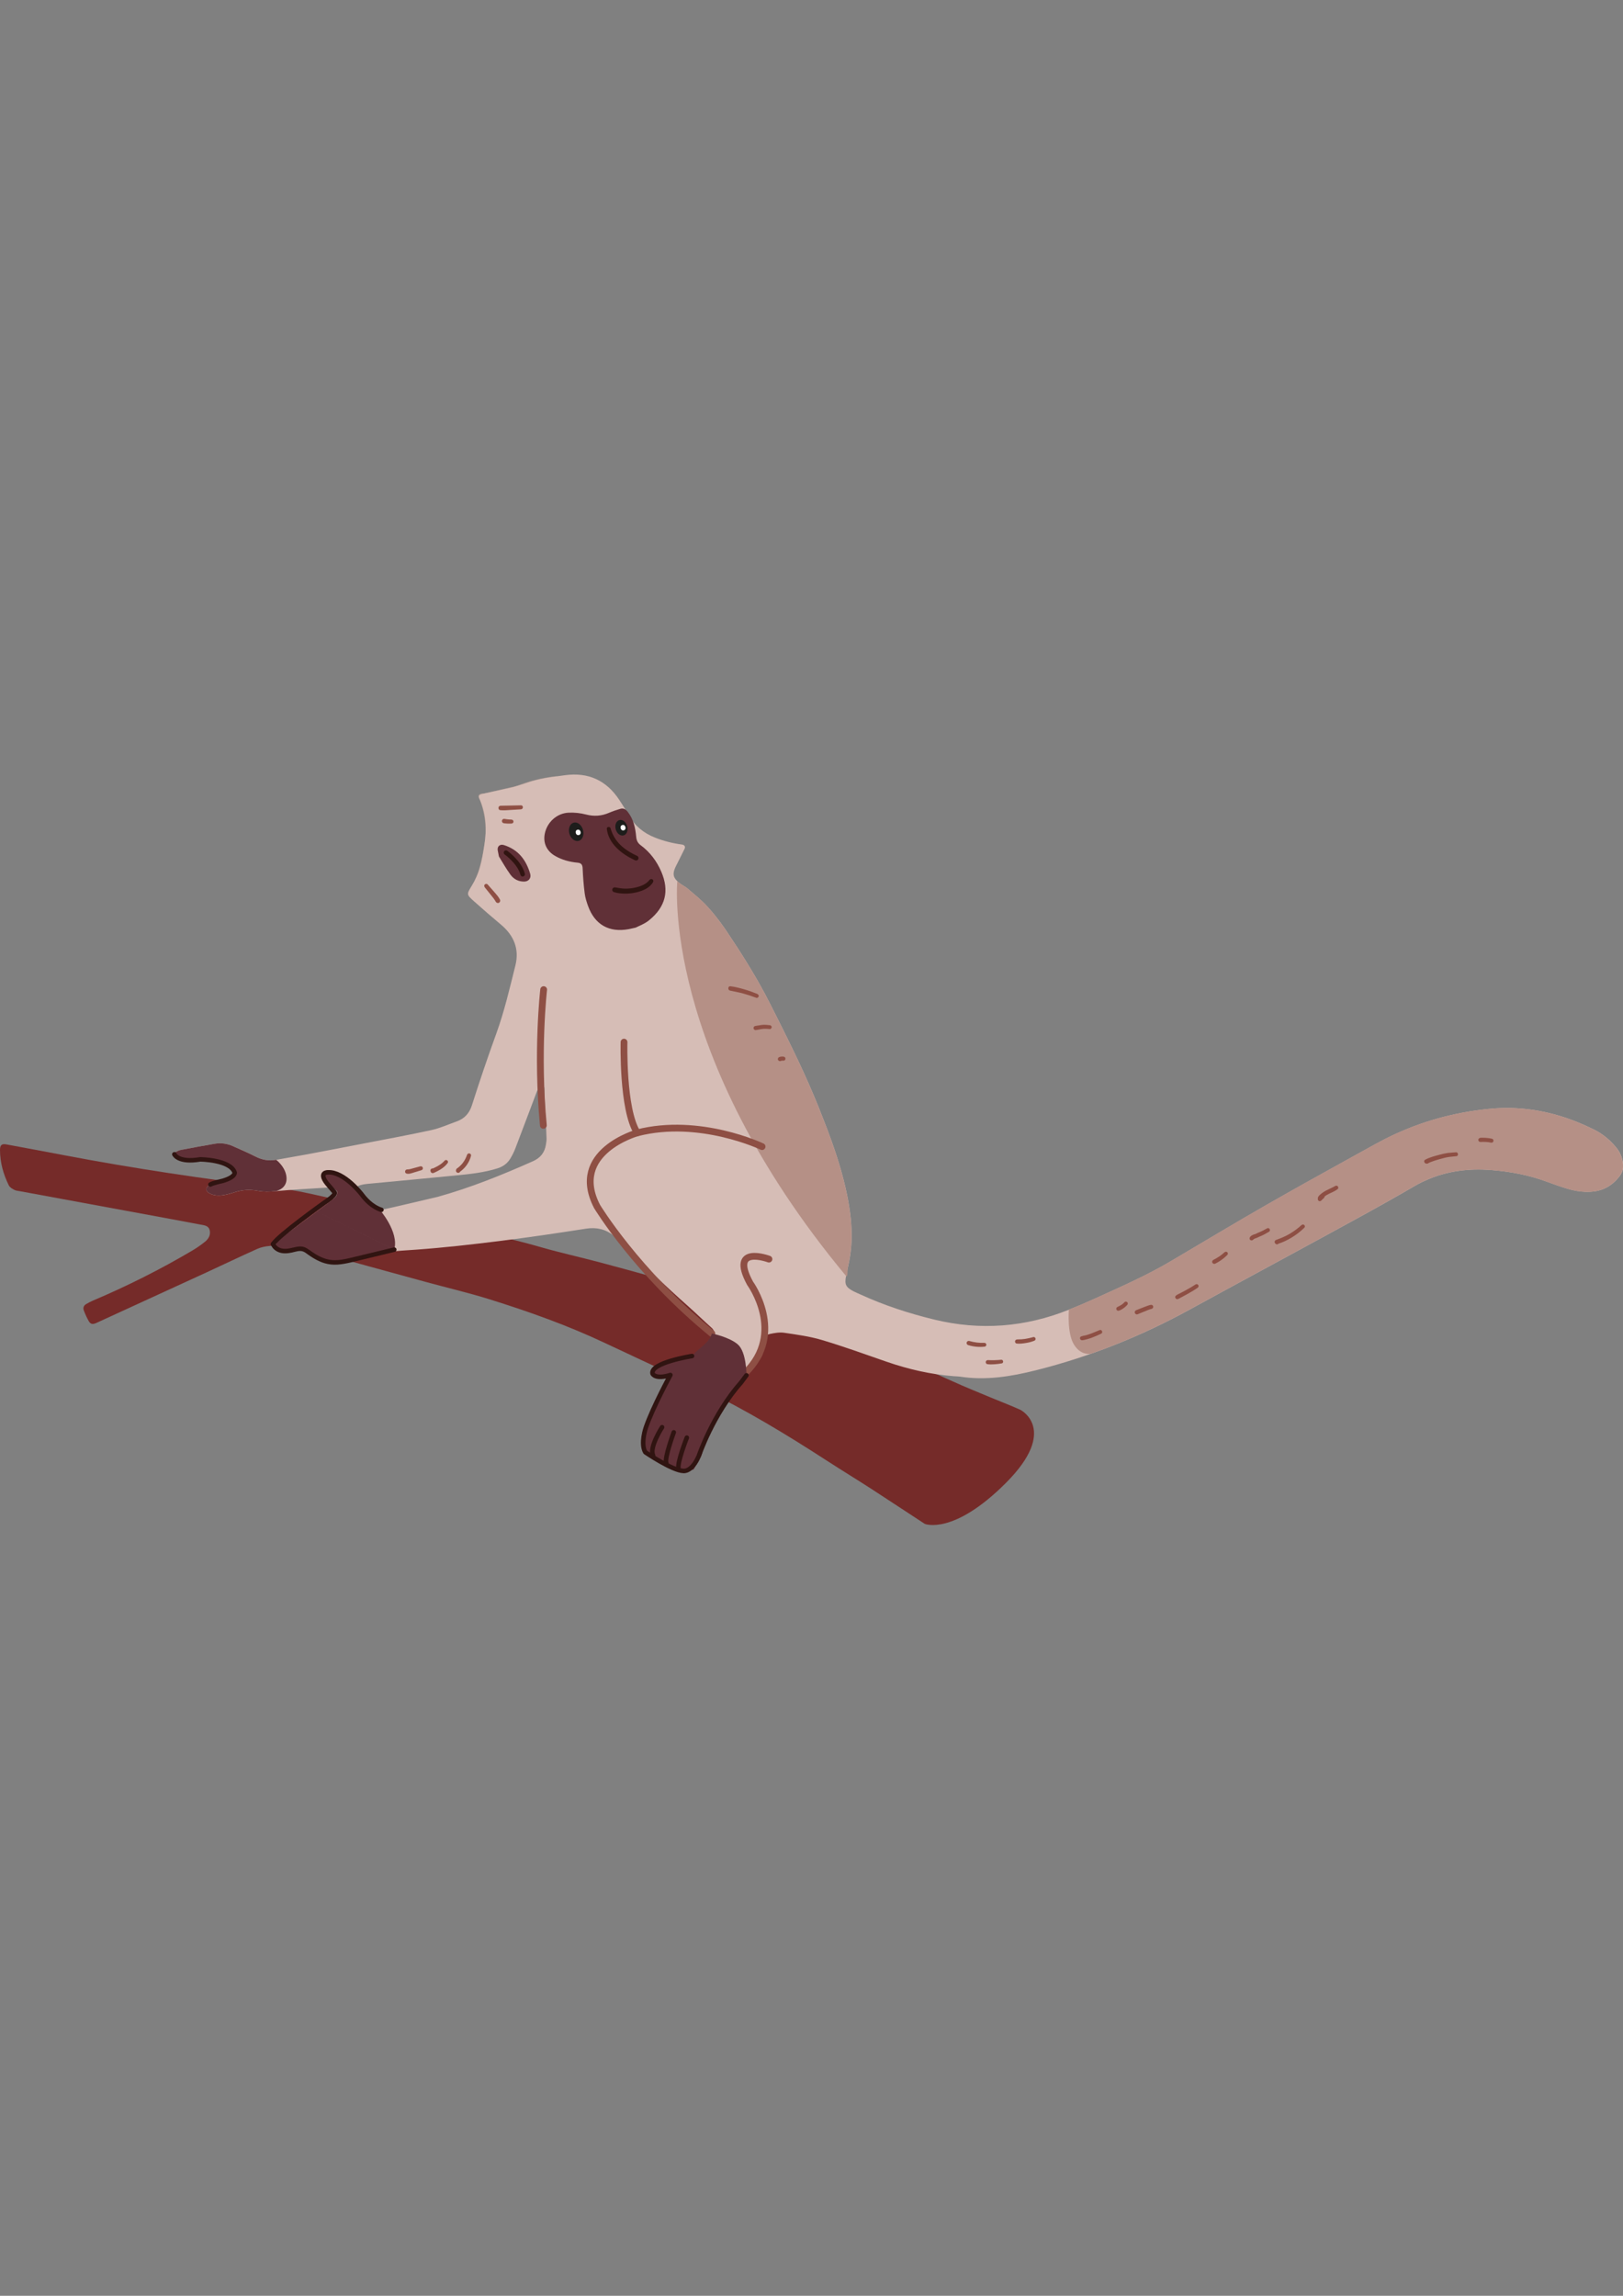 <?xml version="1.0" encoding="UTF-8"?>
<svg id="sri-lanka_strona" xmlns="http://www.w3.org/2000/svg" viewBox="0 0 595.28 841.89">
  <rect x="0" y="0" width="595.28" height="841.89" fill="#808080" stroke="none"/>
  <defs>
    <style>
      .cls-1, .cls-2, .cls-3 {
        fill: none;
      }

      .cls-4 {
        fill: #b59086;
      }

      .cls-2 {
        stroke: #301411;
        stroke-width: 1.66px;
      }

      .cls-2, .cls-3 {
        stroke-linecap: round;
        stroke-linejoin: round;
      }

      .cls-5 {
        fill: #1d1d1b;
      }

      .cls-6 {
        fill: #d6bdb6;
      }

      .cls-7 {
        fill: #8e4f44;
      }

      .cls-8 {
        fill: #301411;
      }

      .cls-9 {
        fill: #fff;
      }

      .cls-10 {
        fill: #603037;
      }

      .cls-11 {
        fill: #752b29;
      }

      .cls-12 {
        fill: #b09b94;
      }

      .cls-3 {
        stroke: #8e4f44;
        stroke-width: 2.49px;
      }
    </style>
  </defs>
  <path class="cls-11" d="M374.3,517.02c-3.45-1.58-7.01-2.9-10.51-4.37-4.83-2.03-9.71-3.97-14.47-6.14-16.13-7.36-32.71-13.52-49.52-19.16-18.68-6.26-37.39-12.37-56.29-17.92-7.8-2.29-15.64-4.42-23.5-6.51-7.16-1.91-14.4-3.49-21.52-5.54-16.34-4.7-33.05-7.77-49.58-11.63-11.96-2.8-23.93-5.55-35.92-8.18-4.23-.93-8.52-1.6-12.82-2.14-25.45-3.17-50.82-6.89-76.02-11.68-7.28-1.38-14.55-2.75-21.84-4.09C.63,419.36,0,419.93,0,421.67c0,4.61,1.23,8.94,3.24,13.03.35.71,1.25,1.23,2.01,1.63.61.33,1.39.37,2.1.5,12.96,2.39,25.93,4.78,38.89,7.17,9.06,1.67,18.11,3.32,27.16,5.04,1.36.26,3.07.33,3.5,2.06.44,1.75-.41,3.22-1.74,4.28-1.4,1.12-2.88,2.17-4.43,3.09-11.82,7-24.08,13.15-36.73,18.51-.83.35-1.62.79-2.4,1.24-.89.52-1.22,1.38-.87,2.31.51,1.34,1.1,2.66,1.8,3.9.66,1.16,1.44,1.33,2.75.73,13.46-6.16,26.92-12.33,40.37-18.52,6.23-2.87,12.42-5.85,18.68-8.65,1.44-.65,3.1-.98,4.69-1.1,4.9-.4,9.71.13,14.47,1.46,14.27,3.98,28.56,7.88,42.85,11.79,7.67,2.1,15.42,3.9,23,6.26,14.5,4.52,28.8,9.6,42.56,16.1,11.93,5.63,23.92,11.12,35.8,16.86,15.81,7.63,30.81,16.71,45.53,26.25,5.46,3.54,11.02,6.92,16.48,10.45,6.52,4.22,12.98,8.53,19.5,12.77,0,0,10.47,4.32,29.83-15.13,19.36-19.45,5.27-26.68,5.27-26.68Z"/>
  <path class="cls-12" d="M204.15,284.67s-6.45.28-14.6,3.53l-11.93,2.76s-3.35-.27-1.61,2.36c0,0,3.31,8,1.63,16.48,0,0-1.24,8.88-3.53,13.01,0,0,31.71-18.45,30.05-38.15Z"/>
  <path class="cls-6" d="M64.68,424.55c1.01.32,2.1.52,3.17.54,1.8.04,3.61,0,5.41-.18,4.67-.45,8.38,1.71,11.97,4.21.84.58.64,1.61-.43,2.1-1.81.83-3.65,1.57-5.48,2.35-.99.42-2.03.77-2.95,1.32-.39.23-.74.92-.7,1.37.05.44.53.96.96,1.22,1.8,1.09,3.79,1.08,5.78.71,1.24-.23,2.46-.59,3.66-.98,2.82-.92,5.67-1.08,8.56-.52,2.15.41,4.26.33,6.45.12,6.29-.59,12.6-.89,18.91-1.31.72-.05,1.5-.25,2.15-.04.59.18,1.3.73,1.48,1.29.19.57.02,1.51-.37,1.96-.82.94-1.87,1.68-2.88,2.44-5.79,4.33-11.59,8.63-17.39,12.92-.89.65-1.8,1.25-1.76,2.51.03.97,1.18,1.66,2.99,1.78.72.05,1.49.21,2.16.02,3.24-.91,6.06.09,8.72,1.8,3.88,2.5,7.98,3.13,12.45,1.88,1.73-.49,3.62-.45,5.32-1.01,6.43-2.1,13.08-2.31,19.76-2.79,10.26-.74,20.5-1.9,30.71-3.18,10.57-1.31,21.12-2.88,31.65-4.52,3.85-.6,7.16.21,10.15,2.58,1.69,1.35,3.5,2.61,4.94,4.19,6.95,7.62,14.44,14.68,22.15,21.52,2.97,2.64,5.82,5.41,8.78,8.07.99.89,1.2,1.83.41,2.81-1.68,2.11-3.36,4.25-5.27,6.16-.84.84-2.16,1.29-3.34,1.66-2.76.86-5.6,1.47-8.34,2.38-1.33.44-2.57,1.24-3.75,2.02-.32.21-.56,1.06-.4,1.41.27.58.9,1.39,1.38,1.39,1.41,0,2.83-.36,4.25-.53.3-.04.79.02.9.21.16.25.16.73.01,1.01-2.25,4.32-4.72,8.54-6.74,12.97-1.48,3.27-2.55,6.75-3.47,10.23-.63,2.4.48,3.33,3.29,3.41.43.01,1.24.28,1.23.36-.42,3.74,4.13,2.06,4.93,4.48.03.09,1.13.09,1.39-.19,1.22-1.32,2.31-2.76,3.46-4.14.07-.08.29-.13.38-.08.14.07.35.25.34.37-.17,1.43-.51,2.85-.52,4.28,0,.58.56,1.46,1.07,1.66.47.19,1.49-.16,1.82-.61.84-1.15,1.54-2.43,2.1-3.74,1.66-3.81,3.27-7.64,4.81-11.5,2.65-6.65,6.74-12.34,11.56-17.55,1.59-1.73,3.18-3.45,4.78-5.18,2.04-2.21,3.29-4.64,2.88-7.83-.23-1.8.54-2.84,2.19-3.2,1.73-.37,3.6-.7,5.32-.44,4.64.69,9.34,1.32,13.8,2.65,7.96,2.38,15.79,5.21,23.64,7.94,8.06,2.8,16.31,4.69,24.82,5.34.72.05,1.45.04,2.16.15,9.48,1.48,18.67-.03,27.87-2.33,19.75-4.96,38.47-12.43,56.31-22.22,17.42-9.55,34.92-18.94,52.35-28.47,8.25-4.51,16.52-8.99,24.68-13.67.38-.21.75-.42,1.13-.64,1.33-.77,2.67-1.54,3.99-2.32,1.1-.65,2.22-1.24,3.34-1.78,1.31-.63,2.63-1.19,3.96-1.69,2.69-.99,5.44-1.71,8.24-2.17,1.32-.22,2.66-.38,4-.49.41-.04.83-.06,1.24-.08,1-.06,2.01-.09,3.02-.09.51,0,1.01,0,1.53.02.73.02,1.47.05,2.21.1.37.03.74.05,1.34.1,6.98.58,13.8,1.88,20.38,4.37,2.54.95,5.1,1.84,7.7,2.59,1.95.56,3.93.91,5.95.99.63.03,1.27.02,1.91-.01.24-.01.48-.03.72-.05,4.23-.35,7.51-2.33,10.07-5.66.34-.44.62-.9.82-1.37.19-.42.32-.84.4-1.29.11-.61.13-1.24.05-1.9-.26-2.21-1.04-4.18-2.47-5.91-.89-1.09-1.85-2.11-2.89-3.03-.29-.27-.59-.52-.9-.77-1.27-1.03-2.65-1.94-4.13-2.69-.2-.1-.4-.2-.6-.29-1.9-.95-3.83-1.81-5.77-2.59-9.07-3.65-18.51-5.51-28.36-5.12-.3,0-.61.02-.92.04-1.05.05-2.1.13-3.15.24-.33.03-.65.06-.98.1-.87.1-1.73.2-2.6.31-2.07.27-4.12.6-6.15.98-1.52.29-3.03.61-4.53.96-2.98.69-5.92,1.51-8.83,2.46-1.5.49-2.98,1.01-4.46,1.57-1.9.72-3.78,1.49-5.64,2.32-.52.23-1.04.47-1.56.71-1.15.53-2.29,1.09-3.42,1.66-1,.51-2,1.04-3.17,1.68-.55.31-1.1.61-1.65.91-1.97,1.09-3.94,2.17-5.91,3.26-.56.31-1.12.62-1.68.93-10.3,5.69-20.58,11.4-30.79,17.24-11.91,6.81-23.66,13.91-35.48,20.87-8.88,5.23-18.32,9.36-27.69,13.62-3.12,1.42-6.28,2.76-9.47,4.04-16.08,6.44-32.55,7.74-49.4,3.65-9.33-2.27-18.42-5.22-27.16-9.24-.82-.38-1.66-.71-2.46-1.13-2.87-1.49-3.38-2.52-2.76-5.63.22-1.12.47-2.22.71-3.34.13-.59.25-1.18.36-1.77.09-.41.17-.83.24-1.25.19-1.04.33-2.09.44-3.14.14-1.23.22-2.46.26-3.69.02-.61.03-1.23.02-1.85,0-.8-.02-1.61-.06-2.41-.1-2.41-.35-4.82-.72-7.24-.12-.79-.25-1.57-.38-2.35-.07-.4-.14-.8-.22-1.21-.08-.41-.16-.82-.24-1.22-.11-.53-.22-1.05-.33-1.57-.12-.6-.26-1.19-.4-1.79-.85-3.64-1.87-7.22-3.01-10.77-.17-.56-.36-1.11-.54-1.67-.3-.92-.62-1.84-.94-2.75-.13-.38-.26-.75-.39-1.12-.53-1.47-1.06-2.93-1.61-4.39-.27-.71-.54-1.43-.82-2.14-.73-1.92-1.49-3.83-2.25-5.74-.15-.38-.3-.76-.46-1.14-.28-.7-.56-1.39-.86-2.09-.84-2.01-1.69-4.02-2.57-6-.24-.55-.48-1.09-.73-1.64-.85-1.92-1.73-3.84-2.63-5.74-.1-.22-.21-.44-.31-.67-.6-1.28-1.21-2.56-1.83-3.83-.2-.43-.41-.86-.62-1.28-.58-1.19-1.16-2.37-1.74-3.56-.35-.71-.7-1.42-1.05-2.12-.66-1.33-1.33-2.66-1.99-3.98-.23-.48-.47-.95-.71-1.42-.59-1.16-1.17-2.33-1.76-3.49-.3-.59-.6-1.18-.92-1.81-.53-1.06-1.08-2.1-1.63-3.14-.19-.35-.38-.7-.57-1.05-.5-.92-1.01-1.84-1.52-2.76-.26-.47-.53-.94-.8-1.41-.49-.85-.99-1.71-1.49-2.55-.24-.42-.49-.83-.74-1.24-.54-.91-1.1-1.82-1.65-2.71-.08-.14-.17-.28-.26-.42-.47-.77-.95-1.53-1.43-2.29-.36-.57-.73-1.15-1.1-1.73-.22-.34-.44-.68-.66-1.02-.37-.58-.74-1.15-1.13-1.72-.54-.84-1.09-1.67-1.74-2.64-.39-.58-.78-1.16-1.16-1.74-.21-.31-.42-.63-.82-1.2-1.9-2.71-3.96-5.32-6.18-7.75-2.17-2.38-4.74-4.4-7.19-6.52-.18-.15-.36-.29-.55-.42-.69-.49-1.47-.88-2.15-1.39-.41-.31-.76-.61-1.06-.9-.28-.26-.51-.52-.7-.77-.98-1.33-.84-2.66.22-4.81,1.04-2.11,2.13-4.19,3.15-6.31.41-.85-.17-1.43-.92-1.53-3.42-.45-6.71-1.28-9.94-2.55-4.21-1.66-7.44-4.34-9.66-8.28-1.06-1.89-2.23-3.71-3.42-5.52-4.74-7.21-11.4-10.25-19.96-9.08-4.83.66-9.68,1.24-14.3,2.93-1.52.56-3.13.9-4.66,1.44-3.53.78-7.05,1.58-10.59,2.33-2.04.44-2.34.7-1.61,2.36,2.35,5.33,2.49,10.86,1.63,16.48-.43,2.85-.88,5.73-1.69,8.49-.65,2.22-1.68,4.39-2.87,6.37-1.98,3.3-2.12,3.27.83,5.91,3.23,2.88,6.5,5.72,9.83,8.5,4.72,3.96,6.77,8.93,5.27,14.94-2.1,8.41-4.05,16.85-7.02,25.03-3.15,8.66-6.1,17.39-8.9,26.17-.98,3.07-2.74,4.98-5.64,6.02-3.06,1.09-6.06,2.46-9.2,3.15-8.29,1.81-16.65,3.34-24.98,4.95-6.92,1.34-13.83,2.67-20.75,3.97-3.73.7-7.48,1.29-11.2,2-2.79.53-5.33-.02-7.84-1.32-2.56-1.33-5.25-2.42-7.88-3.63-2.2-1.01-4.5-1.34-6.88-.93-4.09.7-8.18,1.45-12.26,2.23-.69.13-1.37.44-1.99.78-.26.14-.56.6-.51.84.11.46.38,1.14.73,1.25ZM130.87,436.02c-.11-.3.29-1.08.61-1.19,1.01-.35,2.09-.58,3.16-.68,10.96-1.06,21.93-2.04,32.89-3.13,5.03-.5,10.06-1.04,14.93-2.57,2.01-.64,3.57-1.74,4.65-3.49.74-1.22,1.41-2.52,1.92-3.86,2.65-6.92,5.24-13.86,7.86-20.78.25-.66.58-1.32.97-1.91.16-.24.62-.42.91-.38.29.04.62.35.79.62.18.29.1,1.85.12,2.2.21,5.95.6,10.73.78,16.69.02.72-.12,1.44-.22,2.15-.44,2.9-1.97,4.89-4.72,6.12-11.4,5.07-22.95,9.74-35,13.09-7.04,1.64-14.06,3.34-21.12,4.89-3.24.71-5.14-.33-6.61-3.29-.72-1.45-1.36-2.96-1.91-4.48Z"/>
  <path class="cls-10" d="M105.1,432.11c-.09-4.02-3.8-6.79-3.8-6.79-2.79.53-5.33-.02-7.84-1.32-2.56-1.33-5.25-2.42-7.88-3.63-2.2-1.01-4.5-1.34-6.88-.93-4.09.7-8.18,1.45-12.26,2.23-.69.13-1.37.44-1.99.78-.26.14-.56.6-.51.84.11.46.38,1.14.73,1.25,1.01.32,2.1.52,3.17.54,1.8.04,3.61,0,5.41-.18,4.67-.45,8.38,1.71,11.97,4.21.84.58.64,1.61-.43,2.1-1.81.83-3.65,1.57-5.48,2.35-.99.42-2.03.77-2.95,1.32-.39.23-.74.92-.7,1.37.05.44.53.96.96,1.22,1.8,1.09,3.79,1.08,5.78.71,1.24-.23,2.46-.59,3.66-.98,2.82-.92,5.67-1.08,8.56-.52,2.15.41,4.26.33,6.45.12,0,0,4.12-.67,4.03-4.69Z"/>
  <path class="cls-10" d="M64.46,422.46c-.26.14-.56.6-.51.84.11.46.38,1.14.73,1.25M101.07,436.8,144.59,458.26c1.89-6.55-5.5-14.88-5.5-14.88-3.66-.94-9.03-8.27-9.03-8.27-6.12-5.87-10.32-4.61-10.32-4.61-2.79,1.12,3.86,6.24,3.86,6.24.19.57.02,1.51-.37,1.96-.82.94-1.87,1.68-2.88,2.44-5.79,4.33-11.59,8.63-17.39,12.92-.89.65-1.8,1.25-1.76,2.51.03.97,1.18,1.66,2.99,1.78.72.05,1.49.21,2.16.02,3.24-.91,6.06.09,8.72,1.8,3.88,2.5,7.98,3.13,12.45,1.88,1.73-.49,3.62-.45,5.32-1.01l11.76-2.77Z"/>
  <path class="cls-10" d="M233.12,340.18c1.1-.58,3.21-1.31,4.86-2.64,6.26-5.03,7.52-10.96,4.59-17.82-1.65-3.87-4.13-7.21-7.55-9.74-1.12-.83-1.57-1.79-1.69-3.17-.29-3.26-.99-6.41-3.09-9.1-.76-.98-1.61-1.44-2.77-1.09-1.38.41-2.76.87-4.08,1.44-2.76,1.19-5.49,1.4-8.45.63-2.06-.54-4.27-.77-6.4-.67-4.28.19-7.85,3.48-8.71,7.63-.71,3.42.63,6.42,3.78,8.23,2.54,1.47,5.33,2.2,8.24,2.47,1.33.12,1.79.73,1.85,2.08.13,3.06.36,6.12.75,9.15.2,1.59.7,3.18,1.25,4.7,2.48,6.83,7.74,9.78,14.9,8.45.53-.1,1.06-.23,2.51-.55Z"/>
  <path class="cls-10" d="M183.01,314.1c1.15,1.84,2.53,4.33,4.19,6.62,1.18,1.62,2.9,2.59,5.06,2.56,1.63-.02,2.66-1.27,2.2-2.86-1.49-5.09-4.39-8.89-9.67-10.53-1.39-.43-2.48.46-2.24,1.93.09.52.21,1.04.45,2.28Z"/>
  <path class="cls-3" d="M228.88,382.16s-.65,24.63,4.86,33.26"/>
  <path class="cls-3" d="M199.4,362.9s-2.65,22.97-.11,49.77"/>
  <path class="cls-8" d="M144.37,457.46c-3.22.78-6.44,1.55-9.66,2.33l-4.8,1.16c-1.55.37-3.11.76-4.69.99-1.47.22-3.01.28-4.48,0-1.38-.26-2.7-.77-3.94-1.43s-2.41-1.48-3.56-2.29c-.62-.43-1.29-.84-2.03-1.01-.83-.19-1.67-.13-2.49.03-1.63.3-3.21.88-4.9.67-.7-.09-1.24-.3-1.8-.66-.25-.16-.45-.34-.68-.61-.12-.13-.34-.51-.4-.67-.16-.42-.56-.71-1.02-.58-.4.11-.74.6-.58,1.02.51,1.36,1.59,2.29,2.93,2.81,1.5.58,3.18.43,4.72.12,1.37-.28,2.94-.95,4.31-.35.66.29,1.24.77,1.82,1.18s1.2.82,1.82,1.19c1.29.78,2.67,1.45,4.12,1.88,1.55.46,3.18.61,4.79.5s3.3-.44,4.92-.82,3.25-.78,4.88-1.17c3.73-.9,7.45-1.8,11.18-2.7.44-.11.7-.6.58-1.02-.12-.45-.58-.69-1.02-.58h0Z"/>
  <path class="cls-2" d="M139.89,443.65s-3.7-.85-7.22-5.65c0,0-6.43-8.42-12.39-8.09,0,0-3.54-.14-.48,3.91,0,0,2.5,2.95,2.88,3.39,0,0,1.12.69-3.94,3.96,0,0-16.44,11.72-18.6,15.03"/>
  <path class="cls-2" d="M63.95,423.3s1.4,3.24,9.5,1.85c0,0,11.05.11,12.62,4.84,0,0,.4,1.63-4.38,3.04,0,0-3.7.79-4.51,1.33"/>
  <ellipse class="cls-5" cx="211.34" cy="305" rx="2.59" ry="3.46" transform="translate(-74.49 68.38) rotate(-15.66)"/>
  <ellipse class="cls-5" cx="227.95" cy="303.53" rx="2.18" ry="2.91" transform="translate(-73.48 72.81) rotate(-15.66)"/>
  <ellipse class="cls-9" cx="212.07" cy="305.24" rx=".9" ry="1.02" transform="translate(-74.53 68.58) rotate(-15.66)"/>
  <ellipse class="cls-9" cx="228.53" cy="303.51" rx=".9" ry="1.02" transform="translate(-73.45 72.96) rotate(-15.66)"/>
  <path class="cls-8" d="M222.56,303.92c.63,5.56,5.57,9.33,10.29,11.53.44.2.97.12,1.23-.32.23-.39.12-1.02-.32-1.23-2.3-1.06-4.51-2.36-6.31-4.15-1.69-1.69-2.86-3.71-3.51-6.01-.21-.73-1.47-.62-1.37.19h0Z"/>
  <path class="cls-8" d="M238.22,322.68c-1.27,1.7-3.49,2.44-5.49,2.86-1.14.24-2.32.34-3.49.33-1.23-.02-2.38-.25-3.58-.45-1.12-.19-1.58,1.34-.47,1.72,1.27.43,2.73.54,4.06.56,1.4.02,2.82-.15,4.18-.47,2.3-.55,4.9-1.59,6.1-3.77.49-.88-.74-1.53-1.31-.77h0Z"/>
  <path class="cls-1" d="M100.62,457.98s3.28,2.24,9.17.46c0,0,8.56,4.94,13.67,5.65,0,0,12.09-3,21.33-5.98"/>
  <path class="cls-3" d="M282.03,461.73s-14.73-5.49-6.91,8.87c0,0,13.3,18.23-1.83,32.94"/>
  <path class="cls-4" d="M248.4,323.11c.3.29.65.59,1.06.9.68.51,1.45.9,2.15,1.39.19.13.37.27.55.42,2.45,2.12,5.03,4.14,7.19,6.52,2.22,2.44,4.28,5.05,6.18,7.75.4.57.61.89.82,1.2.39.58.78,1.16,1.16,1.74.64.97,1.19,1.8,1.74,2.64.38.57.75,1.15,1.13,1.72.22.34.44.68.66,1.02.37.58.74,1.16,1.1,1.73.48.76.96,1.52,1.43,2.29.08.14.17.28.26.42.56.9,1.11,1.8,1.65,2.71.24.41.49.82.74,1.24.5.85,1,1.7,1.49,2.55.27.47.54.94.8,1.41.52.91,1.02,1.83,1.52,2.76.19.35.38.7.57,1.05.56,1.04,1.1,2.08,1.63,3.14.32.64.62,1.23.92,1.81.59,1.16,1.18,2.33,1.76,3.49.24.47.48.94.71,1.42.66,1.32,1.33,2.65,1.99,3.98.35.71.7,1.41,1.05,2.12.59,1.19,1.17,2.37,1.74,3.56.21.43.42.86.62,1.28.62,1.27,1.23,2.55,1.83,3.83.1.22.21.44.31.67.9,1.91,1.78,3.82,2.63,5.74.25.54.49,1.09.73,1.64.88,1.99,1.74,3.99,2.57,6,.29.7.57,1.39.86,2.09.16.38.31.76.46,1.14.76,1.91,1.52,3.82,2.25,5.74.28.72.55,1.43.82,2.14.56,1.46,1.09,2.92,1.61,4.39.13.37.27.75.39,1.12.32.92.64,1.83.94,2.75.18.56.37,1.11.54,1.67,1.14,3.55,2.16,7.13,3.01,10.77.14.6.28,1.19.4,1.79.12.52.22,1.04.33,1.57.08.41.16.81.24,1.22.08.4.15.8.22,1.21.13.78.26,1.56.38,2.35.36,2.42.62,4.83.72,7.24.04.8.06,1.61.06,2.41,0,.62,0,1.23-.02,1.85-.04,1.23-.12,2.46-.26,3.69-.11,1.04-.25,2.09-.44,3.14-.07.42-.15.84-.24,1.25-.11.6-.24,1.19-.36,1.77-.24,1.12.01,4.21-.71,3.34-68.13-82.02-61.87-144.79-61.87-144.79Z"/>
  <path class="cls-4" d="M392.05,480.26c3.18-1.28,6.34-2.62,9.47-4.04,9.37-4.26,18.81-8.39,27.69-13.62,11.82-6.96,23.57-14.06,35.48-20.87,10.21-5.84,20.49-11.56,30.79-17.24.56-.31,1.12-.62,1.68-.93,1.97-1.09,3.94-2.17,5.91-3.26.55-.3,1.1-.61,1.65-.91,1.17-.64,2.17-1.17,3.17-1.68,1.13-.58,2.27-1.13,3.42-1.66.52-.25,1.04-.48,1.56-.71,1.86-.83,3.74-1.6,5.64-2.32,1.48-.56,2.96-1.08,4.46-1.57,2.9-.96,5.84-1.77,8.83-2.46,1.5-.35,3.02-.68,4.53-.96,2.03-.38,4.08-.71,6.15-.98.86-.11,1.73-.22,2.6-.31.33-.04.65-.07.98-.1,1.06-.11,2.1-.18,3.15-.24.3-.02.62-.03.92-.04,9.86-.38,19.3,1.47,28.36,5.12,1.94.78,3.86,1.64,5.77,2.59.2.1.4.19.6.29,1.48.75,2.86,1.65,4.13,2.69.31.25.6.5.9.77,1.04.92,2,1.94,2.89,3.03,1.43,1.73,2.21,3.69,2.47,5.91.08.66.06,1.29-.05,1.9-.08.44-.21.87-.4,1.29-.2.47-.48.92-.82,1.37-2.56,3.33-5.84,5.32-10.07,5.66-.24.02-.48.04-.72.05-.64.03-1.28.04-1.91.01-2.02-.08-4-.43-5.95-.99-2.6-.75-5.17-1.64-7.7-2.59-6.58-2.49-13.4-3.79-20.38-4.37-.6-.05-.97-.08-1.34-.1-.74-.05-1.47-.08-2.21-.1-.51-.01-1.02-.02-1.53-.02-1.01,0-2.01.02-3.02.09-.41.02-.83.05-1.24.08-1.34.11-2.68.27-4,.49-2.81.46-5.55,1.18-8.24,2.17-1.33.49-2.65,1.05-3.96,1.69-1.12.54-2.23,1.13-3.34,1.78-1.32.78-2.66,1.55-3.99,2.32-.37.22-.75.44-1.13.64-8.16,4.68-16.42,9.16-24.68,13.67-17.43,9.53-34.93,18.92-52.35,28.47-11.57,6.35-23.51,11.72-35.87,16.07,0,0-3.59,1.12-6.33-3.09-2.74-4.21-1.97-12.97-1.97-12.97Z"/>
  <path class="cls-7" d="M361.06,492.44c-1.89.07-3.74-.17-5.55-.69-.41-.12-.85.14-.96.55s.14.84.55.96c1.92.6,3.97.79,5.97.58.37-.04.7-.29.7-.7,0-.37-.32-.71-.7-.7h0Z"/>
  <path class="cls-7" d="M367.27,498.63c-.82.1-1.66.13-2.49.16-.41.01-.82.02-1.22.01s-.85-.05-1.27-.04c-.38.02-.69.27-.74.65-.05.34.17.77.54.83.88.15,1.81.1,2.7.05s1.78-.19,2.66-.33c.33-.05.53-.44.48-.74s-.33-.63-.66-.59h0Z"/>
  <path class="cls-7" d="M378.95,490.33c-.98.27-1.97.51-2.97.66-.46.07-.93.12-1.39.15-.51.03-1.04,0-1.55.05-.38.04-.7.26-.75.66-.04.34.17.78.55.83,1.1.16,2.29-.01,3.38-.18s2.1-.43,3.1-.82c.35-.14.6-.47.49-.87-.1-.37-.5-.6-.87-.49h0Z"/>
  <path class="cls-7" d="M403.39,487.73c-1.13.45-2.24.95-3.38,1.37-.55.2-1.11.38-1.67.54-.61.17-1.3.22-1.88.48-.29.12-.41.53-.33.81.09.32.37.5.69.53.34.03.73-.08,1.06-.15.29-.06.57-.13.85-.21.59-.16,1.16-.35,1.73-.56,1.18-.44,2.34-.94,3.47-1.5.7-.35.2-1.59-.54-1.29h0Z"/>
  <path class="cls-7" d="M412.46,477.52c-.19.21-.4.4-.62.58-.05.05-.11.09-.16.13-.02.01-.1.08-.02.02.09-.07-.02.01-.04.03-.11.08-.23.16-.35.24-.48.31-.99.54-1.49.8-.32.16-.43.59-.3.9s.5.52.85.42c.6-.17,1.19-.5,1.7-.86s1-.78,1.42-1.26c.25-.28.29-.73,0-1-.28-.25-.73-.29-1,0h0Z"/>
  <path class="cls-7" d="M438.53,471.01c-1.15.76-2.34,1.44-3.55,2.1-.6.32-1.2.64-1.8.96-.63.33-1.4.62-1.93,1.1-.56.51.03,1.39.71,1.22.38-.1.72-.32,1.06-.51.29-.16.58-.31.87-.47.62-.33,1.24-.67,1.85-1.01,1.2-.67,2.39-1.37,3.52-2.16.32-.22.47-.63.26-.98-.19-.32-.66-.47-.98-.26h0Z"/>
  <path class="cls-7" d="M449.15,459.2c-.31.29-.64.57-.97.83-.05.04-.1.08-.15.12-.1.08.07-.05-.03.02-.08.06-.16.12-.24.18-.18.13-.37.26-.55.39-.72.49-1.47.91-2.24,1.31-.36.19-.49.71-.28,1.05.24.37.66.46,1.05.28,1.63-.78,3.13-1.91,4.41-3.17.27-.26.28-.75,0-1s-.71-.27-1,0h0Z"/>
  <path class="cls-7" d="M477.4,449.21c-1.34,1.24-2.81,2.32-4.38,3.25s-3.24,1.6-4.97,2.23c-.67.24-.72,1.01-.19,1.42l.14.1c.3.22.77.08.98-.19.24-.32.19-.7-.06-.99l-.11-.13-.34,1.3c1.86-.52,3.68-1.42,5.32-2.41s3.21-2.21,4.61-3.57c.65-.64-.33-1.61-1-1h0Z"/>
  <path class="cls-7" d="M484.64,438.27c-.18.16-.36.33-.55.49l-.27.23s-.09.08-.14.12c-.02.02-.04.04-.07.05-.07.06-.12.14-.17.21l-.07.18c-.03.1-.04.2-.01.29,0,.07.02.13.05.19.03.09.08.17.15.24.09.09.2.15.32.19.1.03.2.04.29.01.1,0,.19-.03.27-.09.1-.06.18-.14.26-.22.04-.05.09-.09.13-.13l.26-.26c.17-.17.35-.34.53-.51.13-.12.21-.32.21-.5s-.08-.38-.21-.5-.31-.21-.5-.21-.35.08-.5.21h0Z"/>
  <path class="cls-7" d="M464.74,450.45c-1.05.6-2.09,1.14-3.22,1.58-.31.12-.59.27-.88.42-.24.12-.51.17-.76.25-.53.19-1.23.54-1.47,1.08-.13.3-.13.63.11.88.23.23.6.27.88.11.23-.13.39-.32.59-.45.22-.13.41-.19.66-.27.55-.17,1.03-.49,1.57-.69,1.14-.44,2.19-1.05,3.23-1.68.78-.47.08-1.68-.72-1.23h0Z"/>
  <path class="cls-7" d="M422.04,478.51c-.9.2-1.75.55-2.6.88s-1.78.7-2.67,1.05c-.4.16-.68.53-.55.98.1.38.58.72.98.55.89-.36,1.77-.72,2.66-1.08s1.69-.72,2.58-.94c.39-.1.62-.53.52-.92-.11-.4-.52-.61-.92-.52h0Z"/>
  <path class="cls-7" d="M489.77,434.89c-1.1.64-2.28,1.12-3.41,1.69-.55.28-1.06.61-1.55.99s-.98.79-1.32,1.3c-.21.32-.09.78.2,1,.32.24.71.2,1.01-.06.4-.34.73-.75,1.14-1.07.46-.36.97-.65,1.49-.91,1.11-.56,2.33-1.02,3.32-1.79.28-.22.26-.71.06-.96-.22-.28-.62-.38-.94-.19h0Z"/>
  <path class="cls-7" d="M534.03,422.55c-.99.11-2,.12-2.99.25s-1.93.36-2.88.61c-1.84.48-3.72.96-5.41,1.85-.86.45-.22,1.59.62,1.46.07-.01.15-.02.22-.03.87-.14.68-1.63-.21-1.55-.07,0-.15.01-.22.02l.4,1.49c1.64-.79,3.37-1.28,5.12-1.76.91-.25,1.84-.5,2.78-.63s1.85-.16,2.77-.29c.79-.11.62-1.51-.19-1.41h0Z"/>
  <path class="cls-7" d="M547.25,417.59c-.73-.16-1.48-.28-2.23-.33-.34-.03-.68-.04-1.03-.04-.38,0-.86-.04-1.23.08-.3.1-.57.38-.55.72.01.31.22.66.55.72.38.07.77,0,1.15,0,.34,0,.68,0,1.03.02s.68.05,1.02.09c-.12-.02.1.02.11.02.08.01.16.02.23.04.18.03.36.07.54.1.38.08.82-.11.91-.52.09-.38-.11-.82-.52-.91h0Z"/>
  <path class="cls-7" d="M171.31,423.47c-.36,1.07-.89,2.11-1.62,3.05.06-.08-.05.06-.06.08-.05.06-.09.11-.14.17-.09.11-.19.22-.29.33-.2.21-.41.42-.62.61-.11.1-.22.19-.33.29-.14.12-.18.14-.28.22-.13.1-.28.19-.4.29-.26.22-.31.46-.33.78-.03.44.39.81.81.81.48,0,.77-.37.81-.81,0-.05,0-.09.01-.14l-.4.7c2.08-1.36,3.68-3.56,4.28-5.98.23-.93-1.13-1.3-1.43-.39h0Z"/>
  <path class="cls-7" d="M163.1,425.59c-.63.72-1.27,1.23-2.06,1.72-.87.54-1.8.96-2.72,1.4l1.11.29c-.07-.11-.15-.22-.25-.31-.24-.21-.54-.29-.84-.16-.25.11-.51.41-.47.7.03.22.07.38.16.58.2.42.74.46,1.11.29,1.91-.88,3.83-1.9,5.08-3.65.21-.29.08-.73-.18-.92s-.7-.22-.94.06h0Z"/>
  <path class="cls-7" d="M154.18,427.7c-.83.22-1.66.45-2.48.67-.41.11-.82.23-1.24.34s-.68.12-1.12.13c-.87.02-1.07,1.3-.21,1.53.93.24,1.95-.19,2.83-.46s1.74-.52,2.61-.79c.38-.12.62-.51.51-.9s-.52-.62-.9-.51h0Z"/>
  <path class="cls-7" d="M277.78,364.49c-1.58-.65-3.2-1.23-4.85-1.7s-3.34-.92-5.04-1.12c-.91-.11-1.04,1.32-.21,1.56.06.02.13.04.19.06.83.24,1.38-1,.59-1.41-.06-.03-.12-.06-.18-.09l-.61,1.45c1.64.37,3.3.64,4.92,1.09s3.22.97,4.79,1.57c.37.14.79-.16.89-.5.12-.41-.15-.74-.5-.89h0Z"/>
  <path class="cls-7" d="M282.33,375.95c-.88-.1-1.76-.2-2.65-.12-.47.04-.94.12-1.41.2-.44.07-.91.11-1.34.23l.4,1.46s.09-.03.13-.05c.34-.13.58-.42.53-.81-.05-.36-.35-.64-.72-.64-.05,0-.09,0-.14,0-.41,0-.76.35-.76.76,0,.39.35.79.76.76.87-.07,1.73-.33,2.6-.42s1.73-.03,2.6.05c.38.03.71-.35.71-.71,0-.42-.33-.67-.71-.71h0Z"/>
  <path class="cls-7" d="M287.56,387.52c-.28-.06-.58-.1-.87-.07-.17.01-.35.04-.52.08s-.33.11-.49.18c-.09.05-.16.11-.21.2-.07.07-.11.16-.14.26l-.03.2c0,.1.02.2.07.29.06.15.17.29.31.36.17.09.4.15.59.08.2-.08.41-.14.63-.17l-.2.03c.2-.03.4-.03.6,0l-.2-.03s.05,0,.07.01c.1.03.19.03.29.01.1,0,.19-.03.27-.09.15-.09.3-.26.34-.44.04-.19.03-.4-.07-.56-.1-.16-.25-.29-.44-.34h0Z"/>
  <path class="cls-7" d="M177.8,325.4c.73.93,1.47,1.86,2.23,2.77.69.84,1.3,1.59,1.84,2.55.22.39.79.56,1.18.31.41-.26.53-.75.31-1.18-.06-.11-.13-.2-.2-.3-.52-.73-1.64-.3-1.45.61.02.12.04.23.08.35l1.57-.66c-.54-1.02-1.34-1.9-2.09-2.77-.79-.92-1.6-1.83-2.41-2.74-.27-.3-.78-.27-1.05,0-.31.31-.25.74,0,1.05h0Z"/>
  <path class="cls-7" d="M191.07,295.32c-1.23.02-2.46.04-3.69.08s-2.5.04-3.75.07l.41,1.53.1-.06c.45-.26.53-1.07,0-1.31l-.1-.05c-.44-.2-.96-.1-1.16.39-.17.4.03,1.04.53,1.11,1.28.18,2.61.01,3.89-.06s2.51-.14,3.77-.23c.94-.06.96-1.49,0-1.47h0Z"/>
  <path class="cls-7" d="M187.61,300.54c-.63,0-1.26-.04-1.89-.13l.21.03c-.34-.05-.69-.14-1.04-.16-.4-.02-.74.32-.79.7-.05.4.19.77.58.88.26.08.57.08.84.11.23.02.47.04.71.05.46.02.93,0,1.39-.02.38-.03.74-.31.72-.72s-.32-.72-.72-.72h0Z"/>
  <path class="cls-3" d="M279.51,420.47s-22.85-10.91-45.77-5.05c0,0-25.12,7.04-14.75,27.01,0,0,14.4,23.91,42.1,46.58"/>
  <path class="cls-10" d="M270.62,493.02c3.21,2.79,3.17,11.3,3.17,11.3-.98.41-.86,2.2-2.27,2.77-1.26.51-.99,2.72-2.75,2.96-.9,1.56-1.5,3.43-2.76,4.6-1.47,1.37-2.27,3.07-3.4,4.6-.71.96-.15,2.03-.7,2.98-1.14,1.96-2.41,3.82-2.74,6.22-.16,1.16-1.16,2.22-1.78,3.32.61,1.64-.74,2.63-1.31,3.87-.52,1.14-1.15,2.24-1.69,3.27-1.04.05-1.81.87-2.88.19-.35-1.26-.39,1.65-.83.29-.07-.23.26.18-.82-.6-.22,1.39-1.93-.91-2.06-.1-1.12.25-1.3-1.04-2.01-.89-.85-1.9-2.86-1.44-4.08-2.41-.88-.78-.42-.47-1.84-.82-.65.18-1.18-1.47-1.84-1.28-.66-.37-1.29-.73-1.95-1.09-.28-1.02-.58-2.05-.87-3.1.77-1.52.52-3.44,1.76-4.81-.52-2.02,1.77-3.38,1.27-5.4,1.06-1.89,2.12-3.78,3.19-5.67,1.59-2.84,3.19-5.67,4.77-8.51.03-.06-.11-.22-.26-.51-1.47.41-2.99.84-4.35,1.22-1.05-.72-2.28-.9-2.41-2.3.34-.57.71-1.19,1.25-2.08,4.39-1.23,9.05-2.54,13.41-3.76,2.44-3.05,6.12-4.53,7.26-8.27,0,0,6.32,1.23,9.54,4.02Z"/>
  <path class="cls-2" d="M242.84,523.37s-4.81,7.39-3.3,10.37"/>
  <path class="cls-2" d="M247.12,525.25s-3.48,9.47-2.76,11.17"/>
  <path class="cls-2" d="M251.91,527.2s-3.56,9.05-3.07,11.37"/>
  <path class="cls-2" d="M253.82,497.27s-15.47,2.43-14.48,6.47c0,0,.96,2.26,6.55.48,0,0-6.39,11.69-8.99,19.22,0,0-2.09,5.92-.22,9.11,0,0,9.93,6.76,13.99,6.86,0,0,3.07.53,5.66-5.56,0,0,5.15-15.25,15.52-26.93l1.93-2.58"/>
  <path class="cls-2" d="M185.58,312.67s4.99,3.53,6.11,7.92"/>
</svg>